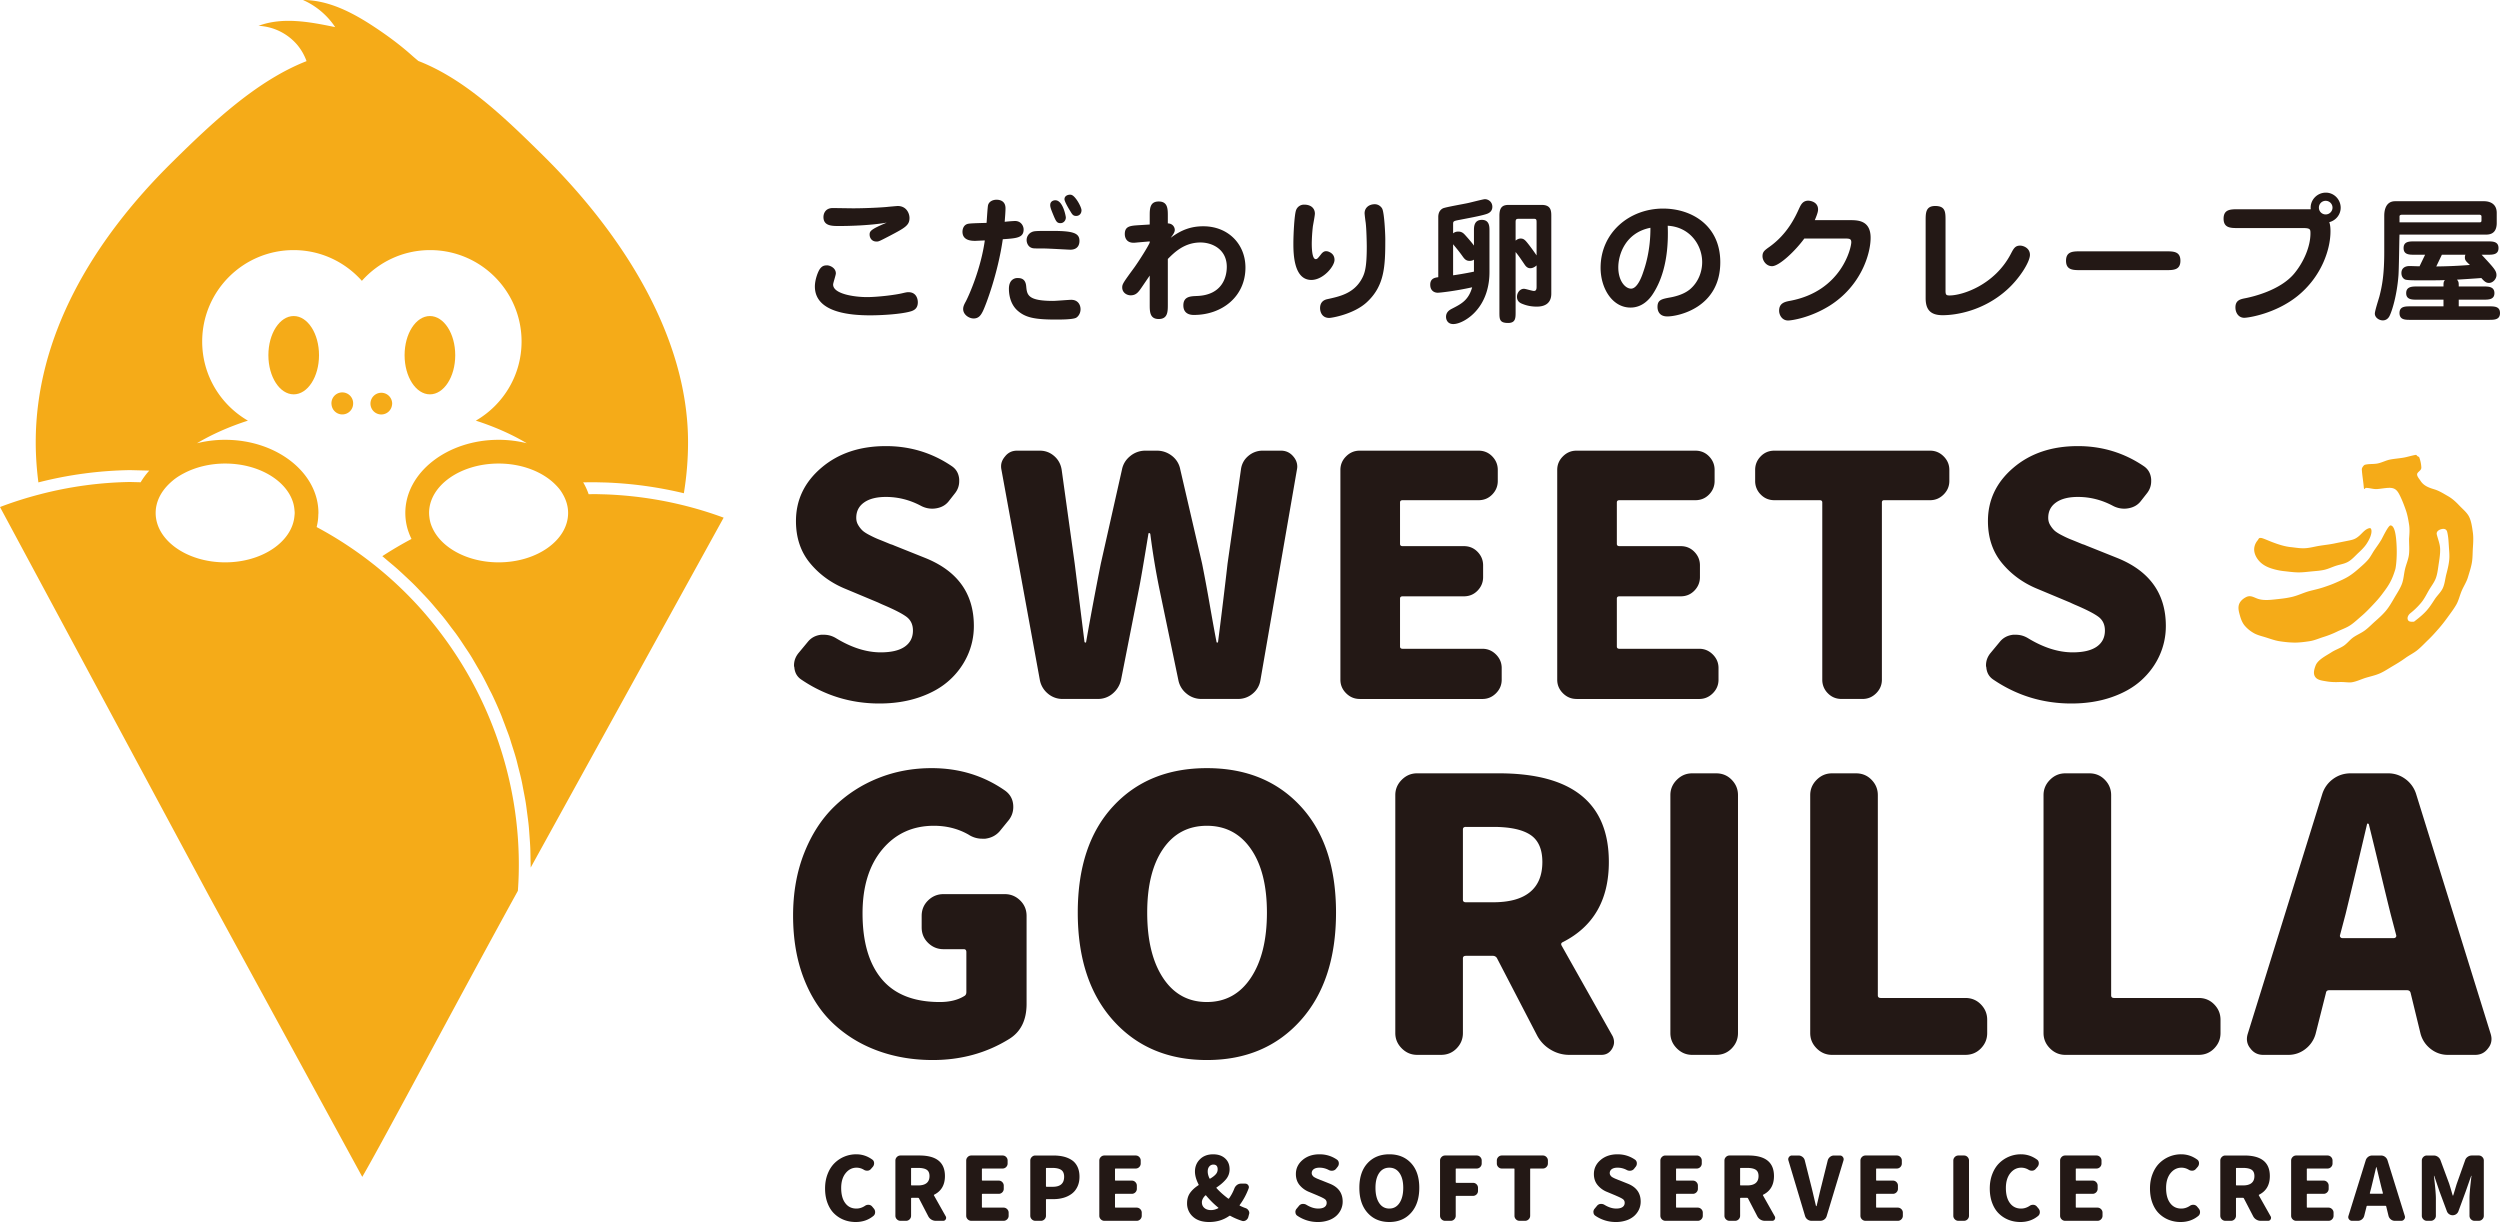<svg xmlns="http://www.w3.org/2000/svg" xml:space="preserve" width="365.665" height="178.738"><path fill="#F5AB18" d="M356.019 71.56c-.775-.23-1.516-.514-1.963-1.211-.18-.28-.563-.689-.51-1.015.054-.32.627-.508.613-.948a4.915 4.915 0 0 0-.306-1.49c-.029-.082-.16-.115-.236-.157-.073-.042-.174-.219-.257-.207-.624.099-1.231.311-1.854.414-.624.104-1.259.148-1.879.264-.621.116-1.2.436-1.816.571-.616.135-1.291.038-1.902.2-.122.032-.254.205-.325.311-.063.095-.137.251-.129.366.051.854.209 1.704.282 2.557.008.096.015.257.097.307.05.03.14-.156.197-.158.558-.012 1.127.217 1.682.169.554-.047 1.101-.153 1.656-.177 1.016-.043 1.321.428 1.73 1.283.305.637.561 1.313.793 1.979.234.67.359 1.381.471 2.077.112.692.06 1.4.003 2.116-.005.765.069 1.524-.011 2.258-.082.758-.414 1.458-.583 2.178-.173.739-.2 1.509-.47 2.202-.272.701-.7 1.327-1.078 1.976-.375.643-.74 1.296-1.224 1.882-.469.568-1.025 1.068-1.602 1.577-.49.434-.943.91-1.465 1.302s-1.141.646-1.682 1.01-.943.941-1.492 1.293c-.55.353-1.193.559-1.739.914-.761.496-1.986 1.073-2.32 1.933-.31.794-.337 1.324-.027 1.722.331.424.963.495 1.655.609.584.097 1.2.119 1.807.093.732-.031 1.423.103 1.846.036.716-.111 1.376-.452 2.064-.66.69-.209 1.399-.354 2.06-.646.658-.293 1.255-.703 1.878-1.067s1.233-.736 1.817-1.159c.596-.432 1.271-.749 1.826-1.208.565-.468 1.063-1.01 1.583-1.509.529-.508 1.012-1.054 1.487-1.597.482-.55.924-1.126 1.347-1.714.426-.591.872-1.169 1.231-1.801.358-.63.506-1.36.794-2.032.283-.662.7-1.276.909-1.981.204-.686.443-1.384.572-2.113.123-.701.101-1.441.15-2.184.054-.794.091-1.546-.005-2.24-.107-.78-.213-1.554-.504-2.205-.311-.691-.942-1.173-1.456-1.716-.495-.524-1.021-1.027-1.701-1.409-.612-.345-1.253-.769-2.014-.995zm-2.659 19.159c-.14.109-.229.223-.392.223-.229 0-.563.016-.713-.18-.259-.334-.027-.817.306-1.074a10.633 10.633 0 0 0 1.541-1.496c.462-.539.78-1.194 1.133-1.813.352-.617.83-1.197 1.065-1.869.234-.672.303-1.411.412-2.113.109-.704.22-1.428.195-2.137-.024-.711-.317-1.394-.486-2.085-.1-.41.274-.685.685-.784.404-.098.736.001.838.413.164.674.195 1.357.239 2.049.043.69.124 1.375.053 2.066-.07.688-.233 1.358-.411 2.029-.178.669-.226 1.395-.504 2.029-.279.635-.847 1.119-1.221 1.701-.375.584-.741 1.156-1.206 1.669s-.985.948-1.534 1.372z"/><path fill="#F5AB18" d="M350.354 83.258c.07-.232.191-1.152.207-2.234a19.264 19.264 0 0 0-.096-2.252c-.113-1.092-.354-1.912-.814-1.92-.326-.006-1.162 1.789-1.341 2.09-.297.502-.64.971-.972 1.452s-.583 1.022-.963 1.465c-.379.442-.822.828-1.262 1.216-.51.449-1.029.882-1.6 1.234-.573.354-1.196.621-1.813.895-.614.274-1.249.497-1.89.709s-1.299.355-1.948.523c-.824.213-1.605.604-2.431.822-.823.219-1.674.309-2.523.399-.818.087-1.689.192-2.49-.021-.668-.176-1.183-.658-1.89-.301-.457.23-.895.613-1.046 1.103-.166.534.009 1.118.161 1.657.15.531.362 1.061.729 1.473.371.418.813.773 1.302 1.045.484.27 1.037.406 1.567.566.729.219 1.434.496 2.16.609.746.117 1.502.197 2.241.201.722.002 1.445-.096 2.154-.201.707-.105 1.371-.406 2.062-.623a14.037 14.037 0 0 0 1.988-.787c.633-.307 1.332-.529 1.941-.938.563-.375 1.084-.879 1.647-1.357.53-.452 1.026-.964 1.523-1.487.491-.515.973-1.04 1.398-1.604.436-.578.871-1.148 1.203-1.76.357-.644.599-1.318.796-1.974z"/><path fill="#F5AB18" d="M334.13 83.545c.655.072 1.316.165 1.979.176.662.012 1.323-.074 1.981-.14.658-.066 1.329-.097 1.972-.258.565-.142 1.099-.407 1.653-.582.56-.177 1.156-.264 1.67-.536.507-.269.912-.699 1.34-1.121.369-.365 1.008-.898 1.438-1.559.439-.673.787-1.448.691-2.016-.012-.075-.082-.225-.151-.254-.045-.02-.148-.004-.195.009-.596.165-.977.713-1.427 1.104-.52.451-.847.559-1.489.691-.716.147-1.429.282-2.139.432s-1.433.222-2.155.336c-.688.108-1.396.313-2.117.359-.723.046-1.442-.091-2.138-.163-.91-.096-1.86-.407-2.782-.764-.461-.178-.905-.383-1.342-.529a.849.849 0 0 0-.396-.042c-.145.026-.2.216-.294.329-.406.486-.606 1.09-.485 1.711.116.598.485 1.166.938 1.574.466.419 1.028.68 1.628.868a9.339 9.339 0 0 0 1.82.375z"/><g fill="#231815"><path d="M136.429 155.046c-2.883 0-5.559-.451-8.025-1.352-2.469-.9-4.63-2.215-6.486-3.945-1.855-1.729-3.305-3.943-4.35-6.646-1.045-2.701-1.566-5.764-1.566-9.186 0-3.352.54-6.396 1.62-9.135 1.081-2.736 2.549-5.006 4.404-6.809 1.856-1.801 4-3.189 6.432-4.16 2.432-.975 5.034-1.461 7.81-1.461 4.033 0 7.619 1.1 10.754 3.297.792.578 1.188 1.369 1.188 2.377 0 .795-.271 1.496-.811 2.109l-1.188 1.459c-.541.613-1.243.973-2.108 1.08h-.433a3.599 3.599 0 0 1-1.999-.594c-1.513-.865-3.207-1.297-5.079-1.297-3.1 0-5.612 1.152-7.54 3.457-1.927 2.307-2.891 5.424-2.891 9.35 0 4.18.937 7.387 2.81 9.619 1.873 2.234 4.702 3.352 8.485 3.352 1.44 0 2.629-.289 3.566-.865.217-.107.324-.305.324-.594v-5.836c0-.289-.127-.434-.378-.434h-2.973c-.864 0-1.612-.305-2.242-.918-.632-.613-.945-1.369-.945-2.27v-1.676c0-.9.313-1.656.945-2.27.63-.613 1.378-.918 2.242-.918h8.971c.864 0 1.611.305 2.243.918.63.613.945 1.369.945 2.27v12.863c0 2.377-.847 4.088-2.54 5.133-3.314 2.055-7.043 3.082-11.185 3.082zM190.226 149.263c-3.459 3.855-8.025 5.783-13.699 5.783-5.675 0-10.241-1.928-13.699-5.783-3.46-3.854-5.188-9.113-5.188-15.779 0-6.629 1.72-11.809 5.161-15.537 3.439-3.729 8.016-5.594 13.727-5.594 5.71 0 10.285 1.865 13.727 5.594 3.439 3.729 5.16 8.908 5.16 15.537-.002 6.666-1.73 11.926-5.189 15.779zm-20.104-6.215c1.549 2.344 3.684 3.514 6.404 3.514 2.719 0 4.863-1.18 6.431-3.539s2.351-5.541 2.351-9.539c0-3.963-.783-7.07-2.351-9.322s-3.712-3.377-6.431-3.377c-2.721 0-4.855 1.125-6.404 3.377s-2.324 5.359-2.324 9.322c0 4.035.775 7.223 2.324 9.564zM235.862 151.533c.144.291.217.596.217.92 0 .289-.09.594-.271.918-.36.613-.883.92-1.567.92h-4.701a5.225 5.225 0 0 1-2.729-.758 5.252 5.252 0 0 1-1.972-2.053l-5.891-11.35a.682.682 0 0 0-.595-.324h-3.945c-.288 0-.433.127-.433.379v10.916c0 .865-.307 1.613-.918 2.242-.613.631-1.37.947-2.27.947h-3.514c-.865 0-1.613-.316-2.242-.947-.631-.629-.946-1.377-.946-2.242v-34.803c0-.865.315-1.611.946-2.242.629-.631 1.377-.945 2.242-.945h11.943c10.736 0 16.104 4.322 16.104 12.969 0 5.549-2.252 9.459-6.755 11.729-.216.107-.271.27-.162.484l7.459 13.24zm-21.454-30.586c-.288 0-.433.125-.433.377v10.27c0 .252.145.377.433.377h3.999c2.377 0 4.17-.494 5.377-1.486 1.207-.99 1.811-2.459 1.811-4.404 0-1.871-.586-3.197-1.757-3.973-1.171-.773-2.981-1.16-5.431-1.16h-3.999zM247.507 154.291c-.865 0-1.613-.316-2.242-.947-.631-.629-.946-1.377-.946-2.242v-34.803c0-.865.315-1.611.946-2.242.629-.631 1.377-.945 2.242-.945h3.513c.899 0 1.656.314 2.27.945.612.631.919 1.377.919 2.242v34.803c0 .865-.307 1.613-.919 2.242-.613.631-1.37.947-2.27.947h-3.513zM267.961 154.291c-.865 0-1.613-.316-2.243-.947-.631-.629-.945-1.377-.945-2.242v-34.803c0-.865.314-1.611.945-2.242.63-.631 1.378-.945 2.243-.945h3.513c.899 0 1.656.314 2.27.945.612.631.919 1.377.919 2.242v29.291c0 .252.144.379.433.379h12.375c.9 0 1.656.314 2.27.945.612.631.918 1.379.918 2.242v1.945c0 .865-.306 1.613-.918 2.242-.613.631-1.369.947-2.27.947h-19.51zM302.087 154.291c-.865 0-1.613-.316-2.242-.947-.632-.629-.946-1.377-.946-2.242v-34.803c0-.865.314-1.611.946-2.242.629-.631 1.377-.945 2.242-.945h3.513c.899 0 1.656.314 2.27.945.612.631.919 1.377.919 2.242v29.291c0 .252.144.379.432.379h12.375c.901 0 1.658.314 2.271.945s.919 1.379.919 2.242v1.945c0 .865-.307 1.613-.919 2.242-.612.631-1.369.947-2.271.947h-19.509zM358.046 154.291c-.938 0-1.775-.289-2.514-.865s-1.234-1.314-1.486-2.217l-1.459-5.998c-.072-.252-.252-.377-.54-.377h-11.349c-.289 0-.451.125-.486.377l-1.514 5.998a4.171 4.171 0 0 1-1.485 2.217 3.98 3.98 0 0 1-2.514.865h-3.674c-.794 0-1.425-.324-1.893-.973a2.08 2.08 0 0 1-.485-1.352c0-.217.035-.451.107-.703l10.916-35.127c.288-.9.811-1.629 1.567-2.189.757-.557 1.622-.836 2.594-.836h5.458c.938 0 1.783.279 2.541.836a4.287 4.287 0 0 1 1.566 2.189l10.917 35.127c.072.252.108.486.108.703 0 .506-.162.955-.486 1.352-.469.648-1.1.973-1.892.973h-3.997zm-15.781-17.51c-.035.107-.018.207.055.297s.162.135.27.135h7.566a.337.337 0 0 0 .271-.135.303.303 0 0 0 .055-.297l-.812-3.08c-.36-1.441-.901-3.666-1.621-6.674a783.133 783.133 0 0 0-1.567-6.459c-.036-.072-.09-.107-.161-.107-.074 0-.109.035-.109.107a1435.633 1435.633 0 0 1-3.134 13.133l-.813 3.08z"/></g><g fill="#231815"><path d="M128.624 102.898c-4.162 0-7.959-1.158-11.39-3.479-.636-.412-.985-1.016-1.048-1.811a.897.897 0 0 1-.048-.285c0-.668.222-1.271.667-1.813l1.383-1.668c.476-.57 1.111-.904 1.905-1h.429c.604 0 1.176.16 1.717.477 2.287 1.398 4.479 2.098 6.576 2.098 1.556 0 2.731-.279 3.526-.836.793-.555 1.191-1.342 1.191-2.357 0-.891-.334-1.574-1.001-2.049-.667-.479-1.827-1.066-3.479-1.764a14.644 14.644 0 0 1-.62-.286l-4.67-1.953c-2.13-.857-3.884-2.121-5.266-3.789-1.383-1.668-2.073-3.725-2.073-6.171 0-3.081 1.238-5.679 3.717-7.792s5.623-3.17 9.436-3.17c3.558 0 6.783.985 9.674 2.955.637.445.985 1.08 1.049 1.906v.285c0 .668-.223 1.271-.667 1.813l-.858 1.095c-.444.572-1.064.922-1.857 1.049a3.46 3.46 0 0 1-.572.048 3.512 3.512 0 0 1-1.668-.43c-1.62-.857-3.32-1.286-5.1-1.286-1.366 0-2.43.271-3.192.811s-1.144 1.286-1.144 2.239c0 .382.086.723.262 1.025a3.7 3.7 0 0 0 .596.786c.222.222.596.47 1.12.738.523.271.969.477 1.335.619.364.144.929.374 1.691.691.221.064.396.127.523.19l4.527 1.812c4.766 1.906 7.148 5.226 7.148 9.959 0 1.525-.31 2.971-.93 4.336a10.94 10.94 0 0 1-2.668 3.623c-1.16 1.049-2.621 1.875-4.385 2.479-1.761.604-3.707.905-5.836.905zM155.431 102.232a3.252 3.252 0 0 1-2.169-.787 3.389 3.389 0 0 1-1.167-1.977l-5.623-30.787a2.318 2.318 0 0 1-.048-.477c0-.508.19-.984.571-1.43.445-.572 1.032-.857 1.764-.857h3.336c.794 0 1.492.262 2.096.785.604.525.969 1.201 1.097 2.025l1.907 13.726 1.429 11.438c.031.063.079.096.144.096.063 0 .095-.033.095-.096a523.378 523.378 0 0 1 2.146-11.438l3.097-13.772c.159-.794.563-1.453 1.216-1.979a3.44 3.44 0 0 1 2.215-.785h1.669c.826 0 1.563.254 2.216.762a3.241 3.241 0 0 1 1.215 2.002l3.193 13.772a243.1 243.1 0 0 1 1.12 6.028c.46 2.621.786 4.408.977 5.361 0 .096.04.145.12.145.078 0 .118-.049.118-.145.191-1.461.444-3.502.763-6.124.316-2.62.523-4.376.619-5.266l1.954-13.726c.095-.824.453-1.5 1.072-2.025a3.196 3.196 0 0 1 2.12-.785h2.67c.73 0 1.334.285 1.811.857.381.445.572.938.572 1.478 0 .127-.017.271-.048.429l-5.337 30.787a3.176 3.176 0 0 1-1.121 1.977 3.249 3.249 0 0 1-2.168.787h-5.338a3.341 3.341 0 0 1-2.192-.787 3.342 3.342 0 0 1-1.19-1.977l-2.717-13.058a108.62 108.62 0 0 1-1.383-8.293c-.031-.096-.087-.143-.166-.143-.08 0-.119.047-.119.143-.699 4.289-1.176 7.054-1.43 8.293l-2.573 13.058a3.64 3.64 0 0 1-1.215 1.977 3.253 3.253 0 0 1-2.169.787h-5.149zM198.867 102.232c-.763 0-1.423-.279-1.978-.834-.557-.557-.834-1.215-.834-1.979v-30.69c0-.762.277-1.421.834-1.977.555-.557 1.215-.834 1.978-.834h17.395c.794 0 1.461.277 2.002.834.539.556.81 1.215.81 1.977v1.621c0 .762-.271 1.422-.81 1.978-.541.557-1.208.834-2.002.834h-11.104c-.254 0-.381.112-.381.334v6.052c0 .223.127.334.381.334h8.959c.795 0 1.462.278 2.002.834.54.557.811 1.215.811 1.977v1.717c0 .763-.271 1.422-.811 1.978-.54.557-1.207.834-2.002.834h-8.959c-.254 0-.381.112-.381.334v7.004c0 .223.127.334.381.334h11.676c.764 0 1.422.279 1.979.834.555.557.834 1.215.834 1.979v1.715c0 .764-.279 1.422-.834 1.979-.557.555-1.215.834-1.979.834h-17.967zM230.582 102.232c-.764 0-1.423-.279-1.979-.834-.556-.557-.834-1.215-.834-1.979v-30.69c0-.762.278-1.421.834-1.977.556-.557 1.215-.834 1.979-.834h17.394c.794 0 1.461.277 2.002.834.539.556.811 1.215.811 1.977v1.621c0 .762-.271 1.422-.811 1.978-.541.557-1.208.834-2.002.834h-11.104c-.255 0-.382.112-.382.334v6.052c0 .223.127.334.382.334h8.959c.794 0 1.461.278 2.002.834.54.557.811 1.215.811 1.977v1.717c0 .763-.271 1.422-.811 1.978-.541.557-1.208.834-2.002.834h-8.959c-.255 0-.382.112-.382.334v7.004c0 .223.127.334.382.334h11.676c.763 0 1.422.279 1.978.834.556.557.834 1.215.834 1.979v1.715c0 .764-.278 1.422-.834 1.979-.556.555-1.215.834-1.978.834h-17.966zM269.349 102.232c-.794 0-1.461-.279-2.002-.834a2.745 2.745 0 0 1-.81-1.979V73.495c0-.222-.128-.334-.382-.334h-6.624c-.794 0-1.461-.277-2.001-.834a2.74 2.74 0 0 1-.811-1.978v-1.621c0-.762.27-1.421.811-1.977.54-.557 1.207-.834 2.001-.834h22.78c.763 0 1.422.277 1.978.834.556.556.834 1.215.834 1.977v1.621c0 .762-.278 1.422-.834 1.978-.556.557-1.215.834-1.978.834h-6.721c-.222 0-.333.112-.333.334v25.924c0 .764-.278 1.422-.834 1.979-.556.555-1.215.834-1.978.834h-3.096zM302.97 102.898c-4.163 0-7.959-1.158-11.391-3.479-.635-.412-.984-1.016-1.048-1.811a.896.896 0 0 1-.047-.285c0-.668.221-1.271.667-1.813l1.382-1.668c.476-.57 1.111-.904 1.905-1h.43c.603 0 1.175.16 1.716.477 2.287 1.398 4.479 2.098 6.576 2.098 1.556 0 2.731-.279 3.526-.836.794-.555 1.191-1.342 1.191-2.357 0-.891-.334-1.574-1.001-2.049-.667-.479-1.827-1.066-3.479-1.764a15.071 15.071 0 0 1-.619-.286l-4.671-1.953c-2.129-.857-3.883-2.121-5.266-3.789s-2.073-3.725-2.073-6.171c0-3.081 1.239-5.679 3.718-7.792 2.478-2.113 5.623-3.17 9.436-3.17 3.558 0 6.783.985 9.674 2.955.636.445.984 1.08 1.049 1.906v.285c0 .668-.223 1.271-.667 1.813l-.858 1.095c-.445.572-1.064.922-1.858 1.049-.19.032-.382.048-.571.048a3.516 3.516 0 0 1-1.669-.43c-1.62-.857-3.32-1.286-5.099-1.286-1.367 0-2.431.271-3.193.811s-1.144 1.286-1.144 2.239c0 .382.087.723.263 1.025.174.303.373.564.595.786s.597.47 1.121.738c.523.271.968.477 1.334.619.364.144.929.374 1.691.691a3.2 3.2 0 0 1 .523.19l4.528 1.812c4.766 1.906 7.148 5.226 7.148 9.959 0 1.525-.31 2.971-.93 4.336-.619 1.367-1.51 2.574-2.669 3.623s-2.621 1.875-4.384 2.479c-1.762.604-3.708.905-5.836.905z"/></g><g fill="#F5AB18"><ellipse cx="42.958" cy="51.953" rx="3.703" ry="5.727"/><ellipse cx="62.882" cy="51.953" rx="3.704" ry="5.727"/><path d="M48.479 59.037c0 .057.011.111.017.166a1.582 1.582 0 0 0 3.155-.148l.002-.012a1.588 1.588 0 1 0-3.174-.006zM57.36 59.037a1.587 1.587 0 1 0-1.587 1.586c.819 0 1.486-.623 1.57-1.42.007-.055.017-.109.017-.166z"/><path d="M99.712 73.85a56.18 56.18 0 0 0-11.154-1.539l-1.232-.033c-.411-.004-.82.003-1.23.006a9.199 9.199 0 0 0-.795-1.73c.686-.014 1.373-.02 2.062-.01l1.251.031c3.879.145 7.692.677 11.411 1.57.397-2.429.612-4.918.612-7.457 0-15.377-9.48-30.367-21.193-41.939-5.74-5.671-11.486-11.196-18.251-13.828-.317-.268-.637-.532-.946-.809-1.72-1.539-3.591-2.916-5.525-4.193C51.583 1.846 48.078.008 44.318 0a11.008 11.008 0 0 1 4.708 3.967c-3.713-.767-7.664-1.518-11.214-.189a7.958 7.958 0 0 1 5.622 2.731 7.808 7.808 0 0 1 1.403 2.434c-7.305 2.86-13.863 9.054-19.713 14.834C13.411 35.35 5.227 49.311 5.227 64.688c0 1.99.142 3.947.389 5.872a57.449 57.449 0 0 1 13.419-1.797l2.799.073a10.342 10.342 0 0 0-1.261 1.704l-1.547-.041c-4.467.07-8.871.68-13.158 1.796A55.582 55.582 0 0 0 0 74.16l30.542 56.83 22.445 41.145c3.097-5.32 14.525-26.906 22.756-41.828l.005-.008c.056-.793.1-1.592.12-2.393.189-7.102-1.013-14.082-3.398-20.611a56.296 56.296 0 0 0-7.588-14.125 56.476 56.476 0 0 0-3.617-4.435 55.644 55.644 0 0 0-14.951-11.643c.073-.293.132-.59.174-.891.044-.311.063-.627.071-.945.002-.076.016-.15.016-.229 0-5.898-6.119-10.698-13.641-10.698a17.09 17.09 0 0 0-4.125.503c2.162-1.291 4.675-2.406 7.452-3.306-3.994-2.313-6.688-6.623-6.688-11.571 0-7.386 5.988-13.373 13.374-13.373 3.976 0 7.534 1.743 9.983 4.496 2.45-2.753 6.009-4.496 9.984-4.496 7.386 0 13.373 5.987 13.373 13.373 0 4.948-2.693 9.258-6.688 11.571 2.777.899 5.29 2.015 7.452 3.306a17.099 17.099 0 0 0-4.126-.503c-7.521 0-13.64 4.8-13.64 10.698 0 .74.097 1.464.28 2.162.075.283.172.561.275.836.102.273.222.541.351.805a55.607 55.607 0 0 0-4.271 2.518c.307.246.595.51.896.76.41.342.819.681 1.218 1.032.446.394.879.8 1.312 1.206.385.36.771.719 1.145 1.088.424.421.832.854 1.242 1.287.357.377.719.75 1.065 1.137.401.447.785.908 1.173 1.367.329.391.665.777.983 1.175.381.477.741.967 1.105 1.455.222.295.457.584.673.885.076.104.148.211.223.316.363.512.703 1.037 1.049 1.561.264.398.538.793.793 1.199.352.561.678 1.139 1.01 1.711.222.383.456.758.669 1.146.372.678.716 1.369 1.06 2.061.148.297.31.586.452.885.475.994.921 2 1.337 3.02.113.273.207.557.314.832.143.365.279.73.414 1.098.145.391.301.777.437 1.172.138.4.252.809.381 1.211.208.65.421 1.299.605 1.957.126.447.229.9.344 1.352.158.623.323 1.242.46 1.871.105.477.188.957.28 1.436.118.611.24 1.221.339 1.836.079.496.137.996.203 1.496.081.605.164 1.209.226 1.816.052.512.083 1.025.12 1.537.045.604.09 1.205.115 1.809.021.523.025 1.047.033 1.57.005.424.029.844.025 1.268l28.224-51.183a54.85 54.85 0 0 0-6.133-1.867zm-56.645.685c.016.164.035.326.035.492 0 .154-.02.305-.033.457-.334 3.771-4.745 6.769-10.135 6.769-5.605 0-10.166-3.241-10.166-7.226 0-1.618.761-3.109 2.03-4.314.293-.277.604-.545.947-.79.375-.267.786-.507 1.215-.729 1.68-.871 3.74-1.392 5.974-1.392 4.868 0 8.943 2.444 9.934 5.696.104.338.166.685.199 1.037zm19.903 1.957a5.366 5.366 0 0 1-.168-.875 5.25 5.25 0 0 1-.042-.59c0-3.984 4.562-7.226 10.167-7.226 3.379 0 6.37 1.183 8.22 2.99.264.257.511.522.726.804.204.268.376.549.531.834.44.808.691 1.682.691 2.598 0 3.984-4.562 7.226-10.168 7.226-4.49 0-8.305-2.082-9.646-4.958a5.571 5.571 0 0 1-.311-.803z"/></g><g fill="#231815"><path d="M122.256 39.988c0 .26-.398 1.395-.398 1.634 0 1.374 3.087 1.833 4.96 1.833 1.493 0 4.083-.299 5.218-.578.598-.14.697-.14.836-.14 1.195 0 1.375 1.056 1.375 1.474 0 .777-.398 1.115-.917 1.295-1.414.458-4.461.617-6.015.617-2.788 0-8.126-.338-8.126-4.223 0-.995.458-2.19.737-2.568.358-.479.677-.518 1.075-.518.339 0 1.255.338 1.255 1.174zm.498-6.93c-1.076 0-2.311 0-2.311-1.314 0-.398.198-1.314 1.374-1.314.1 0 2.709.04 2.968.04 1.334 0 3.625-.08 4.939-.199.14-.02 1.493-.14 1.573-.14 1.314 0 1.732 1.115 1.732 1.753 0 1.075-.656 1.434-2.887 2.609-1.613.836-1.613.836-1.952.836-.697 0-.996-.557-.996-1.016 0-.518.198-.777 2.509-1.752-2.469.437-5.715.497-6.949.497zM143.747 45.545c-.26.52-.578 1.037-1.335 1.037-.678 0-1.534-.559-1.534-1.375 0-.398.16-.697.398-1.135.498-.957 2.191-4.78 2.769-8.903-.179 0-1.314.06-1.374.06-.498 0-1.893 0-1.893-1.334 0-.318.12-.996.797-1.155.418-.1 2.351-.12 2.729-.14.04-.458.14-2.311.22-2.609.159-.557.736-.776 1.234-.776.239 0 1.314.021 1.314 1.255 0 .538-.08 1.434-.119 1.973a21.684 21.684 0 0 1 1.494-.121c.956 0 1.274.797 1.274 1.235 0 1.235-1.017 1.294-3.047 1.435-.717 5.016-2.489 9.678-2.927 10.553zm6.353-3.664c.119 1.234.199 2.131 3.924 2.131.419 0 2.29-.159 2.669-.159.976 0 1.354.737 1.354 1.374 0 .638-.359 1.096-.657 1.256-.498.258-2.271.258-2.947.258-3.147 0-4.482-.299-5.637-1.334-1.137-1.035-1.235-2.569-1.235-3.166 0-1.555 1.115-1.574 1.216-1.574.476-.001 1.214.039 1.313 1.214zm7.788-6.652c0 .219 0 1.295-1.355 1.295-.139 0-3.266-.18-3.863-.18-1.553 0-1.594 0-1.892-.139-.419-.199-.618-.697-.618-1.096 0-.559.359-.956.657-1.115.419-.219.578-.219 3.167-.219 3.027 0 3.904.338 3.904 1.454zm-3.526-5.936c1.115 0 1.533 2.352 1.533 2.51 0 .459-.338.837-.776.837-.558 0-.677-.278-1.136-1.395-.378-.916-.398-1.136-.358-1.414.06-.339.379-.538.737-.538zm3.824 1.455c0 .497-.318.836-.776.836s-.577-.219-.877-.717c-.258-.418-.836-1.395-.836-1.732 0-.559.638-.718.996-.639.617.16 1.493 1.793 1.493 2.252zM176.013 33.098c3.604 0 6.154 2.589 6.154 6.035 0 4.281-3.466 6.932-7.529 6.932-.298 0-1.553 0-1.553-1.395 0-1.315 1.056-1.336 1.952-1.375 3.743-.119 4.401-2.788 4.401-4.262 0-2.59-2.151-3.565-3.844-3.565-2.371 0-3.824 1.454-4.78 2.41v6.672c0 1.017 0 2.111-1.335 2.111-1.314 0-1.314-1.095-1.314-2.111v-4.243L167.011 42c-.479.697-.817 1.195-1.634 1.195-.577 0-1.235-.398-1.235-1.154 0-.498.18-.738 1.793-2.948.737-1.036 1.952-2.968 2.23-3.604v-.18l-1.394.119c-.697.061-.757.08-.956.08-1.295 0-1.295-1.136-1.295-1.275 0-1.154.797-1.215 2.052-1.295l1.593-.099v-1.255c0-1.016 0-2.111 1.314-2.111 1.335 0 1.335 1.096 1.335 2.111v1.096c.657 0 1.016.498 1.016.955 0 .379-.299.737-.598 1.156 1.654-1.256 3.127-1.693 4.781-1.693zM195.193 38.018c0 .936-1.653 2.928-3.386 2.928-2.55 0-2.63-3.744-2.63-5.318 0-1.295.14-4.223.398-4.9a1.23 1.23 0 0 1 1.176-.796c1.115 0 1.573.638 1.573 1.314 0 .299-.26 1.613-.299 1.892a24.79 24.79 0 0 0-.159 2.471c0 .518.02 2.291.577 2.291.219 0 .299-.101.757-.678.119-.16.379-.479.737-.479.08 0 .238 0 .418.08.699.278.838.796.838 1.195zm4.72 6.193c-1.872 1.732-5.079 2.291-5.497 2.291-1.075 0-1.334-.916-1.334-1.435 0-.638.298-1.155 1.075-1.313 1.732-.379 3.705-.797 4.899-2.749.577-.956.856-1.833.856-4.96 0-.457-.04-2.549-.159-3.484-.04-.24-.159-1.195-.159-1.375 0-.757.598-1.314 1.493-1.314.558 0 .937.379 1.076.637.318.598.458 3.686.458 4.502.001 3.942-.099 6.79-2.708 9.2zM217.859 39.83c0 2.031-.577 4.063-1.912 5.596-.976 1.156-2.43 1.973-3.386 1.973-.837 0-1.057-.658-1.057-1.057 0-.736.578-1.035.838-1.174 1.414-.718 2.449-1.256 2.986-3.147-2.509.558-4.72.796-5.038.796-.458 0-1.096-.258-1.096-1.175 0-.916.677-1.034 1.175-1.095v-8.804c0-.896.518-1.175.658-1.255.318-.18 3.126-.657 3.724-.797.379-.08 2.211-.557 2.431-.557.518 0 1.096.397 1.096 1.115 0 .776-.658.995-.917 1.074-.877.279-2.569.578-3.884.837-.856.159-.937.2-.937.599v1.373c.14-.1.319-.258.757-.258.479 0 .737.219.956.457.2.219.977 1.076 1.335 1.594v-2.23c0-.479 0-1.534 1.155-1.534 1.115 0 1.115.996 1.115 1.573v6.096zm-2.27-1.853c-.119.08-.299.18-.637.18-.479 0-.718-.238-.977-.598-.479-.677-.836-1.115-1.435-1.832v4.541c.438-.06 1.753-.26 3.048-.537v-1.754zm6.094 7.668c0 .857 0 1.594-1.095 1.594-1.275 0-1.275-.558-1.275-1.594V31.544c0-1.394.618-1.573 1.415-1.573h4.76c1.275 0 1.414.736 1.414 1.553v11.373c0 .438 0 1.952-2.131 1.952-.717 0-1.414-.12-2.092-.398-.259-.1-.796-.318-.796-1.036 0-.598.438-1.174 1.016-1.174.239 0 1.234.318 1.454.318.238 0 .397-.12.397-.578v-3.166c-.239.238-.597.418-.916.418-.478 0-.717-.359-.876-.598-.717-1.056-.816-1.195-1.275-1.773v8.783zm0-10.456c.141-.1.359-.299.737-.299.498 0 .697.258 1.314 1.055a34.35 34.35 0 0 1 1.016 1.414V32.58c0-.459-.02-.578-.418-.578h-2.171c-.418 0-.479.1-.479.518v2.669zM241.68 43.115c-.458.678-1.493 1.873-3.187 1.873-2.688 0-4.381-2.849-4.381-5.816 0-5.158 4.222-8.664 9.142-8.664 4.162 0 8.365 2.45 8.365 7.848 0 6.652-6.154 7.928-7.748 7.928-1.435 0-1.435-1.216-1.435-1.395 0-1.036.598-1.154 1.933-1.395 1.772-.338 2.529-.956 2.788-1.154 1.195-.996 1.813-2.51 1.813-4.004 0-2.49-1.792-5.139-5.039-5.318.218 5.477-1.175 8.505-2.251 10.097zm-4.979-4.002c0 1.971 1.016 3.106 1.872 3.106.936 0 1.593-1.853 1.772-2.41.239-.696 1.075-3.067 1.056-6.493-3.665.717-4.7 3.924-4.7 5.797zM270.601 32.201c1.114 0 3.007.02 3.007 2.57 0 2.408-1.435 7.05-5.955 9.918-2.888 1.813-5.637 2.19-6.115 2.19-.876 0-1.313-.796-1.313-1.434 0-1.136.877-1.314 1.653-1.454 7.488-1.434 8.902-7.748 8.902-8.564 0-.498-.279-.537-.877-.537h-5.995c-1.254 1.732-3.645 4.043-4.72 4.043-.856 0-1.394-.816-1.394-1.455 0-.656.318-.875 1.016-1.373 2.648-1.893 3.784-4.383 4.361-5.656.238-.498.518-1.096 1.314-1.096.299 0 1.435.179 1.435 1.274 0 .179 0 .458-.479 1.573h5.16zM284.563 42.479c0 .617.079.736.597.736 1.873 0 6.593-1.533 8.963-6.094.398-.758.617-1.195 1.355-1.195.477 0 1.434.358 1.434 1.354 0 1.036-1.555 3.524-3.446 5.179-3.326 2.947-7.229 3.645-9.321 3.645-1.772 0-2.489-.797-2.489-2.49V32.262c0-1.096 0-2.132 1.394-2.132 1.515 0 1.515.896 1.515 2.132v10.217zM316.809 36.762c1.075 0 2.111 0 2.111 1.375 0 1.374-1.036 1.374-2.111 1.374h-12.508c-1.076 0-2.111 0-2.111-1.374 0-1.375 1.035-1.375 2.111-1.375h12.508zM327.345 33.357c-1.075 0-2.11 0-2.11-1.375s1.035-1.375 2.11-1.375h10.637c-.141-1.293.896-2.43 2.21-2.43 1.215 0 2.171 1.016 2.171 2.211 0 .916-.617 1.832-1.674 2.111.181.418.181 1.115.181 1.354 0 2.551-1.255 6.574-4.841 9.461-3.207 2.57-7.17 3.168-7.768 3.168-.836 0-1.294-.738-1.294-1.515 0-1.075.757-1.214 1.474-1.354.996-.199 5.059-1.115 7.13-3.605 1.415-1.712 2.371-3.982 2.371-5.875 0-.577-.021-.775-1.076-.775h-9.521zm12.826-3.984a.986.986 0 0 0-.995.996c0 .558.438.996.995.996a.998.998 0 0 0 .996-.996.998.998 0 0 0-.996-.996zM348.736 31.564c0-.34 0-2.131 1.593-2.131h12.986c.259 0 1.872 0 1.872 1.713V32.6c0 .956-.358 1.713-1.534 1.713h-12.687c-.04.956-.079 5.178-.159 6.055-.22 2.828-.937 5.178-1.335 5.916-.238.418-.598.577-.937.577-.577 0-1.175-.419-1.175-.996 0-.398.558-2.11.657-2.47.419-1.613.718-3.266.718-6.553v-5.278zm2.231.956h11.731c.238 0 .259-.139.259-.299v-.576c0-.16-.159-.24-.319-.24h-11.273c-.119 0-.397.021-.397.24v.875zm12.288 9.38c.718 0 1.594.02 1.594.977 0 .955-.876.955-1.594.955h-3.624v.977h4.441c.757 0 1.593 0 1.593.977 0 .996-.855.996-1.593.996H352.56c-.756 0-1.593 0-1.593-.996 0-.977.837-.977 1.593-.977h4.84v-.977h-3.863c-.737 0-1.594 0-1.594-.955 0-.957.856-.977 1.594-.977h3.863c0-.557 0-.656.199-.936-.358.02-1.035.04-2.489.04-1.713 0-3.067.021-3.366-.14-.299-.159-.498-.479-.498-.936 0-.618.419-1.016 1.195-1.016.239 0 1.234.039 1.454.039l.816-1.693h-1.554c-.757 0-1.593 0-1.593-.976s.836-.976 1.593-.976h10.695c.737 0 1.594 0 1.594.976s-.856.976-1.594.976h-.876c1.813 1.952 2.171 2.33 2.171 2.988 0 .537-.498 1.135-1.096 1.135-.358 0-.617-.139-1.115-.717-1.016.08-2.888.199-3.564.239.259.298.259.438.259.995h3.624zm-6.911-2.927a71.814 71.814 0 0 0 4.92-.219c-.598-.558-.736-.697-.736-1.115 0-.18.039-.279.079-.379h-3.445l-.818 1.713z"/></g><g fill="#231815"><path d="M125.169 178.738c-.619 0-1.195-.104-1.73-.313s-1.009-.514-1.423-.916c-.413-.4-.739-.916-.978-1.547s-.357-1.34-.357-2.125c0-.77.123-1.475.37-2.113.246-.639.581-1.168 1.003-1.586a4.487 4.487 0 0 1 3.19-1.303c.845 0 1.621.254 2.332.764.184.125.276.309.276.553a.8.8 0 0 1-.177.502l-.275.313a.702.702 0 0 1-.489.264h-.088a.858.858 0 0 1-.476-.139 2.037 2.037 0 0 0-1.066-.301c-.635 0-1.167.27-1.598.809s-.646 1.26-.646 2.162c0 .945.198 1.684.596 2.213.396.531.938.797 1.623.797.442 0 .865-.135 1.267-.402.142-.1.305-.15.488-.15h.05a.72.72 0 0 1 .49.238l.263.314c.125.15.188.326.188.525 0 .227-.084.41-.252.553-.726.593-1.587.888-2.581.888zM138.337 177.923a.432.432 0 0 1-.012.426.397.397 0 0 1-.363.215h-1.091c-.226 0-.436-.059-.633-.176a1.221 1.221 0 0 1-.458-.477l-1.366-2.633a.156.156 0 0 0-.138-.076h-.915c-.067 0-.101.029-.101.088v2.533a.722.722 0 0 1-.213.52.707.707 0 0 1-.526.221h-.815a.713.713 0 0 1-.521-.221.708.708 0 0 1-.219-.52v-8.074c0-.199.073-.373.219-.52a.712.712 0 0 1 .521-.219h2.771c2.49 0 3.735 1.002 3.735 3.008 0 1.287-.522 2.195-1.567 2.721-.05.025-.063.063-.037.113l1.729 3.071zm-4.977-7.095c-.067 0-.101.029-.101.088v2.383c0 .059.033.088.101.088h.928c.552 0 .967-.115 1.248-.346.279-.23.419-.57.419-1.021 0-.434-.136-.742-.407-.922s-.691-.27-1.26-.27h-.928zM142.065 178.564a.712.712 0 0 1-.521-.221.71.71 0 0 1-.22-.52v-8.074c0-.199.074-.373.22-.52a.71.71 0 0 1 .521-.219h4.576c.208 0 .384.072.526.219.142.146.213.32.213.52v.426a.722.722 0 0 1-.213.521.707.707 0 0 1-.526.219h-2.922c-.066 0-.1.029-.1.088v1.592c0 .059.033.088.1.088h2.357c.209 0 .385.074.526.221s.213.318.213.52v.451a.718.718 0 0 1-.213.52.706.706 0 0 1-.526.221h-2.357c-.066 0-.1.029-.1.088v1.842c0 .059.033.088.1.088h3.072c.199 0 .373.074.52.219.146.146.22.32.22.521v.451c0 .201-.073.373-.22.52s-.32.221-.52.221h-4.726zM151.436 178.564c-.201 0-.374-.074-.521-.221s-.22-.318-.22-.52v-8.074c0-.199.073-.373.22-.52s.319-.219.521-.219h2.607c.552 0 1.051.051 1.498.156.446.104.851.273 1.21.508.359.232.639.557.84.971.2.414.301.906.301 1.473 0 .553-.103 1.041-.308 1.467-.204.428-.482.77-.833 1.029-.352.26-.75.453-1.197.582a5.13 5.13 0 0 1-1.448.195h-1.016c-.067 0-.101.033-.101.1v2.332c0 .201-.07.373-.213.52a.706.706 0 0 1-.526.221h-.814zm1.553-5.078c0 .066.033.1.101.1h.903c1.104 0 1.654-.488 1.654-1.467 0-.467-.143-.799-.426-.996-.285-.195-.715-.295-1.291-.295h-.841c-.067 0-.101.029-.101.088v2.57zM161.532 178.564a.712.712 0 0 1-.521-.221.71.71 0 0 1-.22-.52v-8.074c0-.199.074-.373.22-.52a.71.71 0 0 1 .521-.219h4.576c.208 0 .384.072.526.219.142.146.213.32.213.52v.426a.722.722 0 0 1-.213.521.707.707 0 0 1-.526.219h-2.922c-.066 0-.1.029-.1.088v1.592c0 .059.033.088.1.088h2.357c.209 0 .385.074.526.221s.213.318.213.52v.451a.718.718 0 0 1-.213.52.706.706 0 0 1-.526.221h-2.357c-.066 0-.1.029-.1.088v1.842c0 .059.033.088.1.088h3.072c.2 0 .374.074.521.219.146.146.219.32.219.521v.451a.711.711 0 0 1-.219.52.714.714 0 0 1-.521.221h-4.726zM182.19 176.707a.794.794 0 0 1 .438.365.63.63 0 0 1 .101.338.572.572 0 0 1-.038.201l-.112.426a.837.837 0 0 1-.363.463.711.711 0 0 1-.352.102.657.657 0 0 1-.213-.037 9.404 9.404 0 0 1-1.692-.727.161.161 0 0 0-.162.012c-.854.594-1.831.889-2.935.889-1.027 0-1.823-.262-2.388-.789a2.565 2.565 0 0 1-.846-1.955c0-.594.146-1.098.438-1.512.293-.412.699-.787 1.217-1.121.05-.033.059-.076.025-.125-.352-.686-.527-1.313-.527-1.881 0-.711.243-1.309.728-1.793s1.129-.727 1.931-.727c.728 0 1.31.197 1.749.596.438.396.658.93.658 1.598 0 .293-.05.568-.15.828a2.32 2.32 0 0 1-.445.713 5.836 5.836 0 0 1-.583.57c-.192.164-.43.342-.715.533-.05.035-.054.072-.012.113.459.51 1.023 1.016 1.691 1.518.051.033.097.023.139-.025.317-.443.576-.928.777-1.455a1.16 1.16 0 0 1 .388-.508.974.974 0 0 1 .59-.193h.603c.184 0 .329.074.438.225a.49.49 0 0 1 .101.289.538.538 0 0 1-.038.188 9.743 9.743 0 0 1-1.303 2.42c-.034.051-.021.088.037.113.298.148.574.266.825.348zm-6.394-.852c0 .344.121.619.363.828.243.209.568.313.979.313.334 0 .682-.092 1.041-.275.05-.025.05-.059 0-.1a12.745 12.745 0 0 1-1.756-1.744c-.042-.049-.088-.053-.138-.012-.325.334-.489.664-.489.99zm1.091-5.246c-.159.18-.238.426-.238.74 0 .313.084.645.251.996.033.059.074.07.125.037.352-.209.619-.418.803-.627s.275-.451.275-.727c0-.459-.209-.689-.627-.689a.752.752 0 0 0-.589.27zM192.755 178.738a5.24 5.24 0 0 1-2.996-.914.588.588 0 0 1-.275-.477.227.227 0 0 1-.014-.076.73.73 0 0 1 .177-.475l.363-.439a.746.746 0 0 1 .501-.264h.113c.158 0 .309.043.451.125.602.369 1.179.553 1.73.553.408 0 .719-.074.927-.221a.71.71 0 0 0 .313-.619.623.623 0 0 0-.263-.539c-.177-.127-.48-.281-.915-.465-.076-.033-.13-.059-.163-.074l-1.229-.514a3.446 3.446 0 0 1-1.386-.998c-.363-.438-.545-.979-.545-1.623 0-.811.325-1.494.978-2.051.652-.555 1.479-.832 2.482-.832.936 0 1.784.258 2.544.777.168.117.26.283.276.5v.076a.733.733 0 0 1-.175.477l-.227.287a.74.74 0 0 1-.488.277.92.92 0 0 1-.589-.101 2.833 2.833 0 0 0-1.341-.338c-.36 0-.64.07-.841.213a.685.685 0 0 0-.301.59c0 .1.023.189.069.27.046.078.099.148.157.207.058.059.156.123.295.193.137.072.254.127.35.164.097.037.245.098.445.182a.86.86 0 0 1 .139.049l1.19.477c1.254.502 1.881 1.375 1.881 2.621 0 .4-.081.781-.245 1.141a2.879 2.879 0 0 1-.701.953 3.28 3.28 0 0 1-1.153.65 4.67 4.67 0 0 1-1.534.238zM206.387 177.398c-.802.895-1.861 1.34-3.178 1.34s-2.376-.445-3.178-1.34c-.803-.895-1.204-2.115-1.204-3.662 0-1.537.399-2.738 1.198-3.604.798-.865 1.859-1.297 3.184-1.297s2.386.432 3.185 1.297c.798.865 1.197 2.066 1.197 3.604 0 1.547-.402 2.767-1.204 3.662zm-4.663-1.441c.359.543.854.814 1.485.814s1.128-.273 1.491-.822c.364-.547.546-1.285.546-2.213 0-.918-.182-1.639-.546-2.162-.363-.521-.86-.783-1.491-.783s-1.126.262-1.485.783c-.359.523-.539 1.244-.539 2.162 0 .937.179 1.676.539 2.221zM211.369 178.564a.713.713 0 0 1-.521-.221.708.708 0 0 1-.219-.52v-8.074c0-.199.073-.373.219-.52a.712.712 0 0 1 .521-.219h4.614c.208 0 .384.072.525.219.143.146.214.32.214.52v.426a.72.72 0 0 1-.214.521.703.703 0 0 1-.525.219h-2.959c-.067 0-.101.029-.101.088v1.906c0 .066.033.1.101.1h2.419c.21 0 .385.072.526.213a.714.714 0 0 1 .213.527v.426c0 .209-.07.385-.213.527a.716.716 0 0 1-.526.213h-2.419c-.067 0-.101.033-.101.1v2.809a.718.718 0 0 1-.214.52.704.704 0 0 1-.525.221h-.815zM222.256 178.564c-.208 0-.384-.074-.526-.221s-.213-.318-.213-.52v-6.82c0-.059-.033-.088-.1-.088h-1.743a.699.699 0 0 1-.526-.219.718.718 0 0 1-.213-.521v-.426a.72.72 0 0 1 .213-.52.704.704 0 0 1 .526-.219h5.992a.71.71 0 0 1 .521.219c.146.146.219.32.219.52v.426a.712.712 0 0 1-.219.521.71.71 0 0 1-.521.219h-1.768c-.059 0-.087.029-.087.088v6.82a.71.71 0 0 1-.221.52.712.712 0 0 1-.52.221h-.814zM236.344 178.738a5.234 5.234 0 0 1-2.995-.914.591.591 0 0 1-.276-.477.225.225 0 0 1-.013-.076c0-.174.059-.334.176-.475l.363-.439a.748.748 0 0 1 .501-.264h.113c.159 0 .31.043.451.125.602.369 1.179.553 1.73.553.409 0 .719-.074.927-.221a.71.71 0 0 0 .313-.619.62.62 0 0 0-.263-.539c-.176-.127-.48-.281-.915-.465l-.163-.074-1.229-.514a3.436 3.436 0 0 1-1.385-.998c-.364-.438-.546-.979-.546-1.623 0-.811.325-1.494.978-2.051.652-.555 1.479-.832 2.482-.832.936 0 1.785.258 2.545.777a.635.635 0 0 1 .275.5v.076a.733.733 0 0 1-.175.477l-.227.287a.738.738 0 0 1-.488.277.92.92 0 0 1-.589-.101 2.833 2.833 0 0 0-1.341-.338c-.359 0-.64.07-.84.213a.683.683 0 0 0-.301.59c0 .1.023.189.068.27.046.078.098.148.157.207.058.059.156.123.295.193.138.072.255.127.351.164s.244.098.445.182a.844.844 0 0 1 .138.049l1.19.477c1.254.502 1.881 1.375 1.881 2.621 0 .4-.081.781-.244 1.141s-.397.676-.702.953a3.28 3.28 0 0 1-1.153.65 4.67 4.67 0 0 1-1.534.238zM243.595 178.564c-.2 0-.373-.074-.52-.221s-.22-.318-.22-.52v-8.074c0-.199.073-.373.22-.52s.319-.219.52-.219h4.576c.209 0 .384.072.527.219.142.146.213.32.213.52v.426a.722.722 0 0 1-.213.521.71.71 0 0 1-.527.219h-2.921c-.067 0-.101.029-.101.088v1.592c0 .059.033.088.101.088h2.356c.21 0 .385.074.527.221a.718.718 0 0 1 .213.52v.451a.718.718 0 0 1-.213.52.708.708 0 0 1-.527.221h-2.356c-.067 0-.101.029-.101.088v1.842c0 .059.033.088.101.088h3.071c.2 0 .374.074.521.219.146.146.22.32.22.521v.451a.712.712 0 0 1-.22.52.714.714 0 0 1-.521.221h-4.726zM259.597 177.923a.432.432 0 0 1-.012.426.397.397 0 0 1-.363.215h-1.091c-.226 0-.436-.059-.633-.176a1.221 1.221 0 0 1-.458-.477l-1.366-2.633a.156.156 0 0 0-.138-.076h-.915c-.067 0-.101.029-.101.088v2.533a.722.722 0 0 1-.213.52.707.707 0 0 1-.526.221h-.814a.71.71 0 0 1-.521-.221.708.708 0 0 1-.219-.52v-8.074c0-.199.073-.373.219-.52a.712.712 0 0 1 .521-.219h2.771c2.49 0 3.735 1.002 3.735 3.008 0 1.287-.522 2.195-1.567 2.721-.05.025-.063.063-.038.113l1.729 3.071zm-4.977-7.095c-.067 0-.101.029-.101.088v2.383c0 .059.033.088.101.088h.928c.552 0 .967-.115 1.248-.346.279-.23.419-.57.419-1.021 0-.434-.136-.742-.407-.922s-.691-.27-1.26-.27h-.928zM264.967 178.564c-.217 0-.413-.066-.589-.195s-.297-.303-.363-.52l-2.432-8.125a.581.581 0 0 1-.025-.174c0-.109.037-.213.113-.314a.511.511 0 0 1 .438-.225h.952c.209 0 .401.066.577.201a.893.893 0 0 1 .339.512l.915 3.637c.091.352.215.861.369 1.529.155.668.274 1.17.357 1.504.009.018.023.025.044.025.021 0 .035-.008.044-.025.083-.334.202-.836.357-1.504a52.75 52.75 0 0 1 .37-1.529l.902-3.637a.966.966 0 0 1 .345-.512.895.895 0 0 1 .569-.201h.865c.184 0 .331.074.439.225a.52.52 0 0 1 .112.314.652.652 0 0 1-.024.174l-2.457 8.137c-.059.209-.176.379-.352.508s-.376.195-.602.195h-1.263zM272.857 178.564a.713.713 0 0 1-.521-.221.708.708 0 0 1-.219-.52v-8.074c0-.199.073-.373.219-.52a.712.712 0 0 1 .521-.219h4.576c.208 0 .384.072.526.219s.213.32.213.52v.426c0 .201-.07.375-.213.521s-.318.219-.526.219h-2.921c-.067 0-.101.029-.101.088v1.592c0 .059.033.088.101.088h2.356a.7.7 0 0 1 .526.221.714.714 0 0 1 .213.52v.451c0 .201-.07.375-.213.52a.706.706 0 0 1-.526.221h-2.356c-.067 0-.101.029-.101.088v1.842c0 .059.033.088.101.088h3.071c.2 0 .374.074.521.219.146.146.219.32.219.521v.451a.711.711 0 0 1-.219.52.714.714 0 0 1-.521.221h-4.726zM286.444 178.564a.71.71 0 0 1-.521-.221.708.708 0 0 1-.219-.52v-8.074c0-.199.073-.373.219-.52a.712.712 0 0 1 .521-.219h.814c.209 0 .385.072.526.219s.213.32.213.52v8.074c0 .201-.071.373-.213.52s-.317.221-.526.221h-.814zM295.525 178.738c-.619 0-1.195-.104-1.73-.313s-1.009-.514-1.423-.916c-.413-.4-.74-.916-.978-1.547-.238-.631-.357-1.34-.357-2.125 0-.77.123-1.475.37-2.113.246-.639.58-1.168 1.003-1.586a4.483 4.483 0 0 1 3.19-1.303c.844 0 1.621.254 2.332.764.184.125.275.309.275.553a.798.798 0 0 1-.176.502l-.275.313a.7.7 0 0 1-.489.264h-.088a.858.858 0 0 1-.476-.139 2.035 2.035 0 0 0-1.066-.301c-.635 0-1.167.27-1.598.809s-.646 1.26-.646 2.162c0 .945.198 1.684.596 2.213.396.531.938.797 1.623.797.442 0 .864-.135 1.266-.402.143-.1.306-.15.489-.15h.05a.716.716 0 0 1 .489.238l.264.314c.125.15.188.326.188.525 0 .227-.084.41-.25.553-.727.593-1.588.888-2.583.888zM302.062 178.564a.712.712 0 0 1-.521-.221.708.708 0 0 1-.219-.52v-8.074c0-.199.073-.373.219-.52a.71.71 0 0 1 .521-.219h4.576c.209 0 .384.072.526.219s.214.32.214.52v.426c0 .201-.071.375-.214.521s-.317.219-.526.219h-2.921c-.067 0-.101.029-.101.088v1.592c0 .059.033.088.101.088h2.356c.209 0 .385.074.527.221a.718.718 0 0 1 .213.52v.451a.718.718 0 0 1-.213.52.71.71 0 0 1-.527.221h-2.356c-.067 0-.101.029-.101.088v1.842c0 .059.033.088.101.088h3.071c.2 0 .374.074.521.219.146.146.22.32.22.521v.451a.712.712 0 0 1-.22.52.714.714 0 0 1-.521.221h-4.726zM318.958 178.738a4.71 4.71 0 0 1-1.73-.313 4.24 4.24 0 0 1-1.422-.916c-.414-.4-.74-.916-.979-1.547-.237-.631-.357-1.34-.357-2.125 0-.77.123-1.475.371-2.113.246-.639.58-1.168 1.002-1.586a4.527 4.527 0 0 1 1.455-.965 4.48 4.48 0 0 1 1.736-.338c.844 0 1.62.254 2.332.764.184.125.275.309.275.553a.798.798 0 0 1-.176.502l-.276.313a.7.7 0 0 1-.489.264h-.087a.862.862 0 0 1-.477-.139 2.034 2.034 0 0 0-1.065-.301c-.635 0-1.168.27-1.599.809s-.646 1.26-.646 2.162c0 .945.198 1.684.596 2.213.396.531.938.797 1.623.797.443 0 .865-.135 1.267-.402.142-.1.305-.15.489-.15h.049a.719.719 0 0 1 .49.238l.263.314c.126.15.188.326.188.525 0 .227-.084.41-.251.553-.727.593-1.588.888-2.582.888zM332.127 177.923a.432.432 0 0 1-.013.426.4.4 0 0 1-.363.215h-1.091c-.226 0-.437-.059-.633-.176a1.207 1.207 0 0 1-.458-.477l-1.366-2.633a.158.158 0 0 0-.139-.076h-.915c-.066 0-.101.029-.101.088v2.533c0 .201-.071.373-.213.52s-.317.221-.526.221h-.814c-.201 0-.374-.074-.521-.221s-.22-.318-.22-.52v-8.074c0-.199.073-.373.22-.52s.319-.219.521-.219h2.771c2.49 0 3.735 1.002 3.735 3.008 0 1.287-.521 2.195-1.566 2.721-.051.025-.063.063-.038.113l1.73 3.071zm-4.978-7.095c-.066 0-.101.029-.101.088v2.383c0 .059.034.088.101.088h.928c.552 0 .968-.115 1.248-.346.279-.23.419-.57.419-1.021 0-.434-.135-.742-.407-.922-.271-.18-.691-.27-1.26-.27h-.928zM335.854 178.564a.712.712 0 0 1-.521-.221.708.708 0 0 1-.219-.52v-8.074c0-.199.073-.373.219-.52a.71.71 0 0 1 .521-.219h4.576c.209 0 .384.072.526.219s.214.32.214.52v.426c0 .201-.071.375-.214.521s-.317.219-.526.219h-2.921c-.067 0-.101.029-.101.088v1.592c0 .059.033.088.101.088h2.356a.7.7 0 0 1 .526.221.715.715 0 0 1 .214.52v.451a.715.715 0 0 1-.214.52.706.706 0 0 1-.526.221h-2.356c-.067 0-.101.029-.101.088v1.842c0 .059.033.088.101.088h3.071c.2 0 .374.074.521.219.146.146.22.32.22.521v.451a.712.712 0 0 1-.22.52.714.714 0 0 1-.521.221h-4.726zM350.29 178.564a.918.918 0 0 1-.584-.201.97.97 0 0 1-.345-.514l-.338-1.393c-.017-.059-.059-.088-.126-.088h-2.633c-.066 0-.104.029-.112.088l-.351 1.393a.97.97 0 0 1-.345.514.918.918 0 0 1-.583.201h-.853a.513.513 0 0 1-.439-.227.479.479 0 0 1-.112-.313.59.59 0 0 1 .025-.164l2.532-8.148a.986.986 0 0 1 .363-.508.99.99 0 0 1 .602-.193h1.267a.97.97 0 0 1 .589.193.994.994 0 0 1 .364.508l2.532 8.148a.586.586 0 0 1 .024.164.477.477 0 0 1-.113.313.513.513 0 0 1-.438.227h-.926zm-3.661-4.063a.065.065 0 0 0 .013.068.078.078 0 0 0 .063.031h1.756a.08.08 0 0 0 .063-.031.065.065 0 0 0 .012-.068l-.188-.715c-.084-.334-.209-.85-.377-1.547-.167-.699-.287-1.197-.363-1.5a.039.039 0 0 0-.037-.023c-.018 0-.025.008-.025.023a294.125 294.125 0 0 1-.727 3.047l-.19.715zM354.971 178.564c-.201 0-.374-.074-.521-.221s-.22-.318-.22-.52v-8.074c0-.199.073-.373.22-.52s.319-.219.521-.219h1.003c.217 0 .418.064.602.193s.313.299.389.508l1.266 3.422c.051.16.104.334.163.527.059.191.122.404.188.639s.121.418.163.553c.008.016.022.023.044.023.021 0 .031-.008.031-.023.066-.201.156-.494.27-.877.113-.385.198-.666.256-.842l1.217-3.422a.958.958 0 0 1 .377-.508c.184-.129.383-.193.601-.193h1.017c.199 0 .373.072.52.219s.22.32.22.52v8.074c0 .201-.073.373-.22.52s-.32.221-.52.221h-.615a.712.712 0 0 1-.521-.221.708.708 0 0 1-.219-.52v-2.533c0-.609.096-1.705.288-3.283.008-.018.004-.025-.013-.025s-.029.008-.037.025l-.79 2.256-1.065 2.896a.892.892 0 0 1-.847.59.896.896 0 0 1-.846-.59l-1.078-2.896-.765-2.256c-.009-.018-.021-.025-.038-.025s-.021.008-.013.025c.192 1.578.288 2.674.288 3.283v2.533c0 .201-.072.373-.219.52s-.319.221-.521.221h-.576z"/></g></svg>